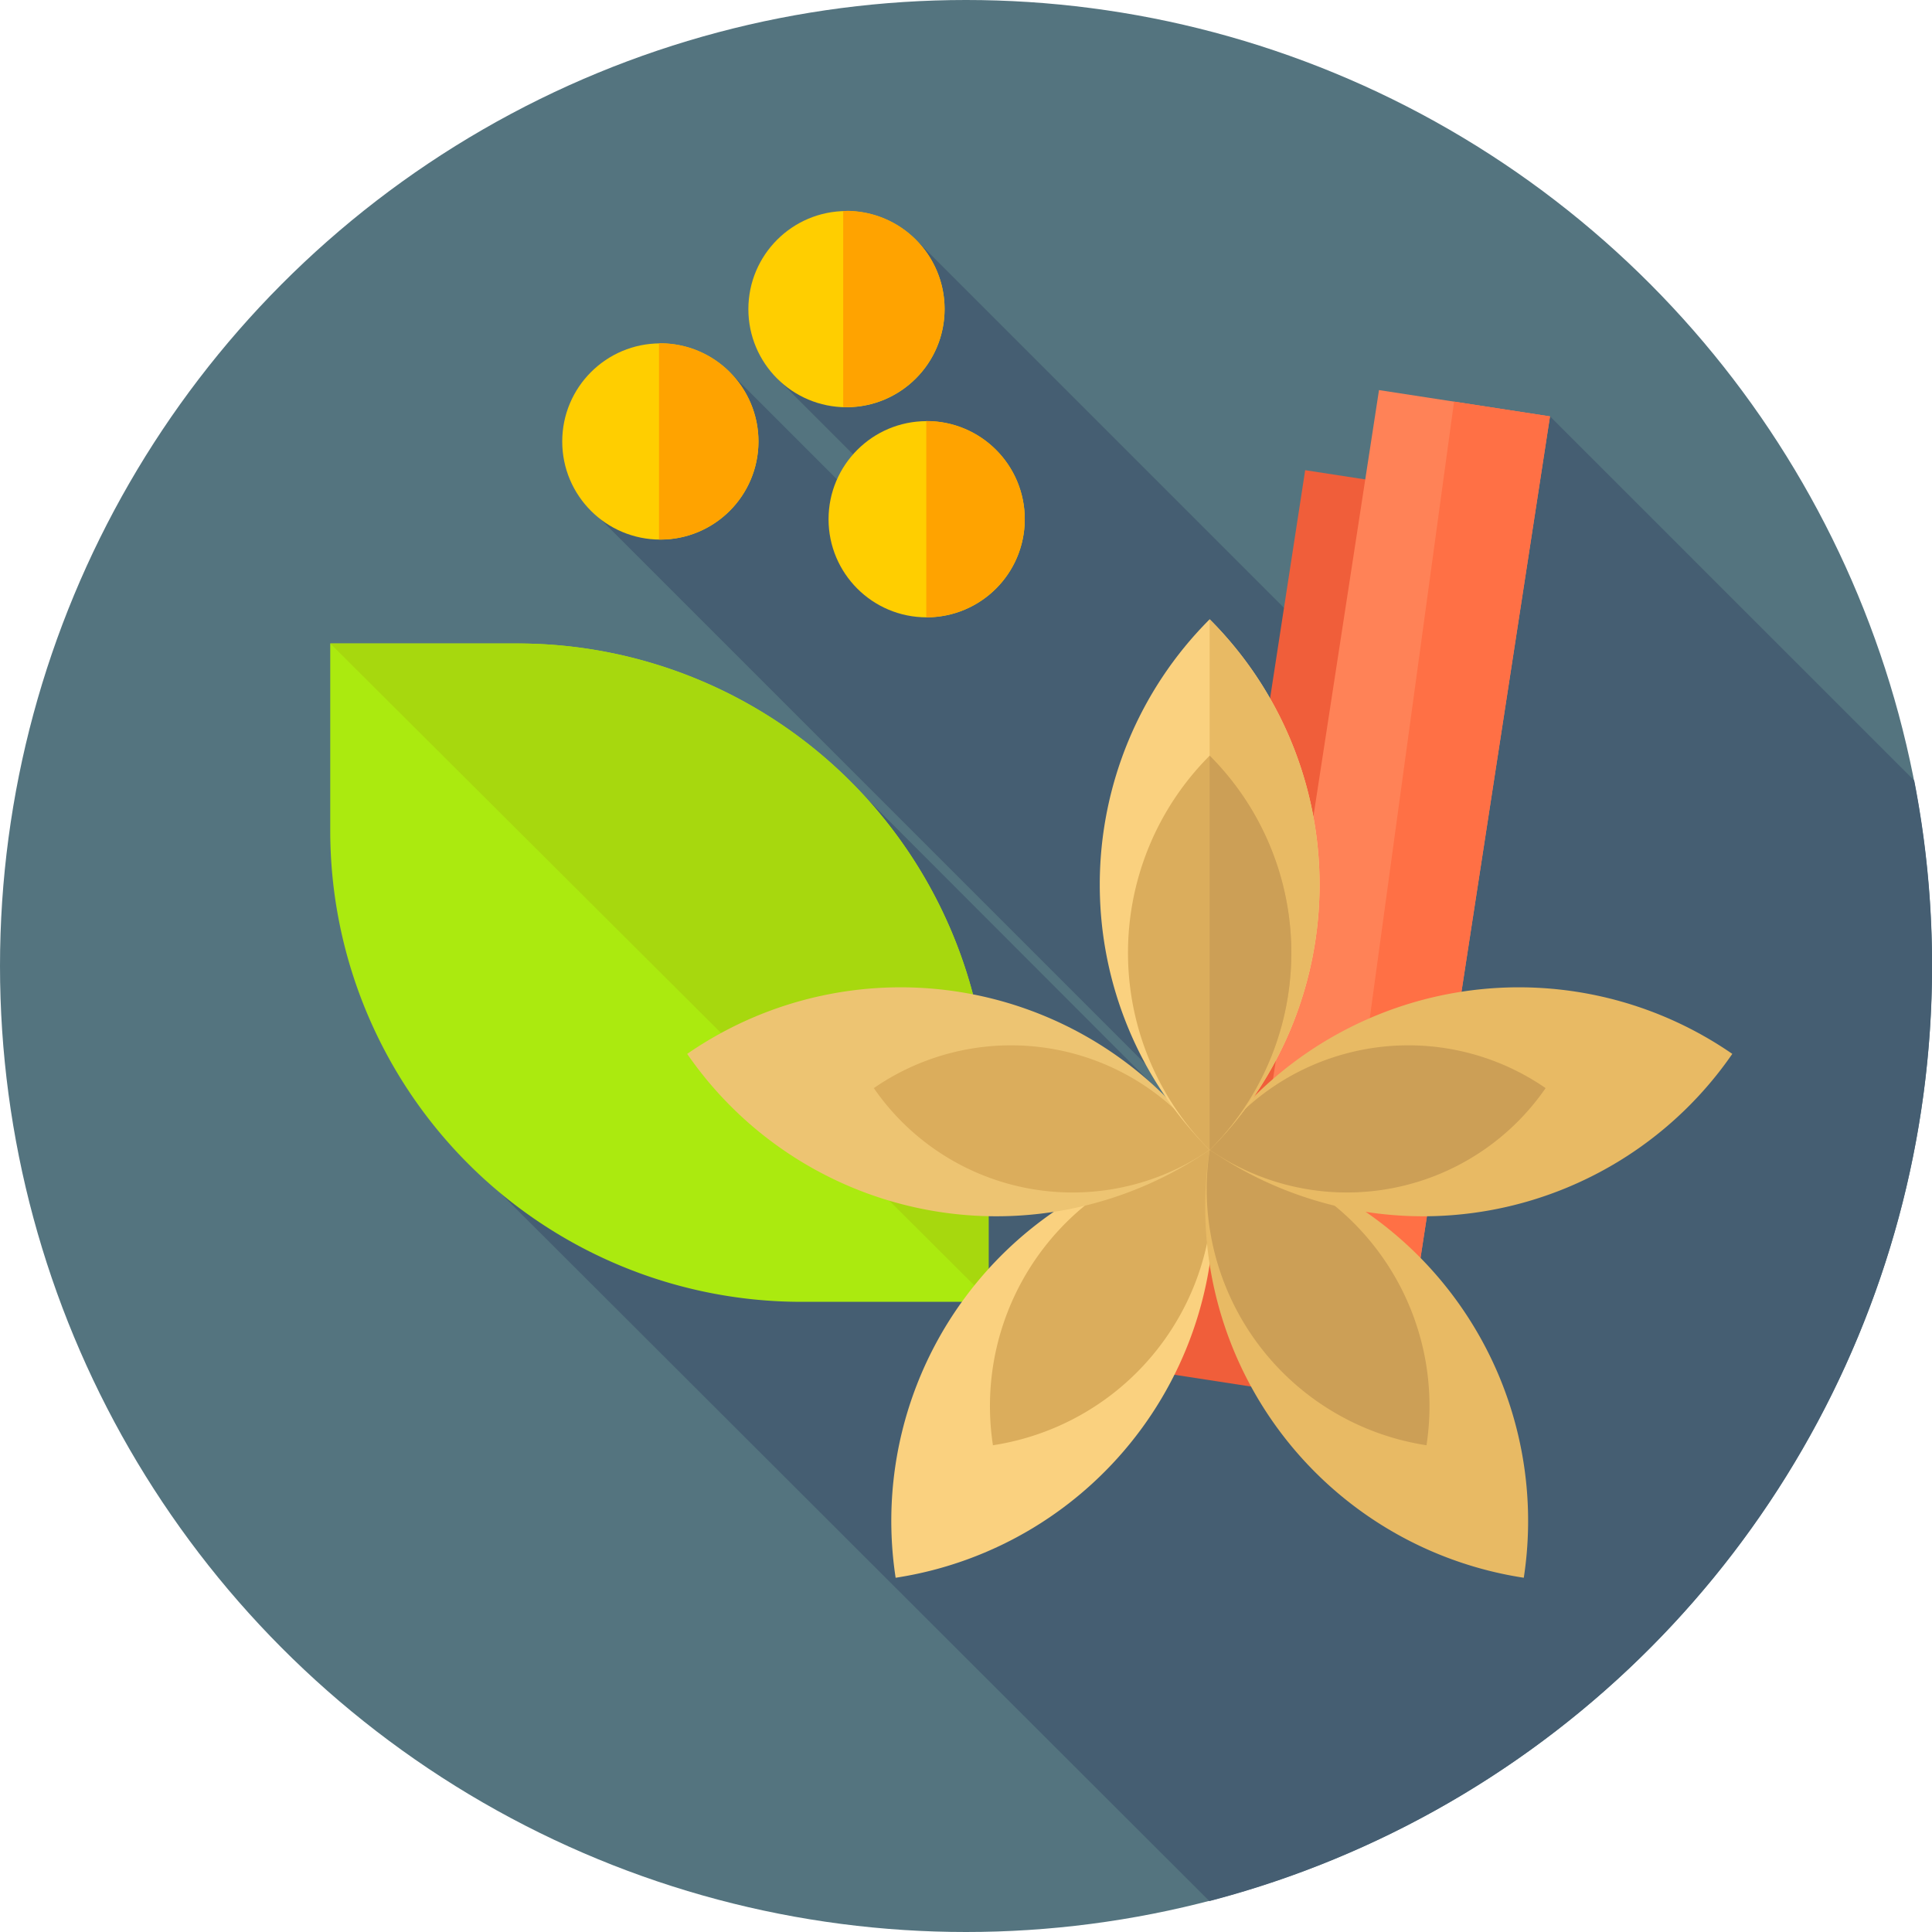 <svg xmlns="http://www.w3.org/2000/svg" width="90" height="90" viewBox="0 0 90 90"><circle cx="45" cy="45" r="45" fill="#54747f"></circle><path d="M149.538,89.528l-17.1,18.35,33.054,33.008a45.043,45.043,0,0,0,32.834-52.2L181.359,71.721,173.827,85.5l-22.02-22.02-6.461,6.465,6.947,6.947-.9,1.013-8.266-8.266-6,6.869,26.906,26.906-.222.406Z" transform="translate(-109.154 -52.326)" fill="#455e72"></path><g transform="translate(23.785 21.903)"><path d="M0,0H8.061V42.591H0Z" transform="matrix(0.988, 0.152, -0.152, 0.988, 37.015, 0)" fill="#f05e3a"></path></g><g transform="translate(27.224 18.172)"><path d="M0,0H8.061V42.591H0Z" transform="matrix(0.988, 0.152, -0.152, 0.988, 37.015, 0)" fill="#ff8257"></path></g><g transform="translate(61.965 18.708)"><path d="M362.752,107.116l-4.47-.688-5.77,42.2,3.763.579Z" transform="translate(-352.511 -106.428)" fill="#ff7045"></path></g><g transform="translate(15.387 29.977)"><path d="M118.2,201.2h-8.719a21.949,21.949,0,0,1-21.949-21.949v-8.719h8.719A21.949,21.949,0,0,1,118.2,192.482Z" transform="translate(-87.535 -170.533)" fill="#abea0f"></path></g><g transform="translate(15.387 29.977)"><path d="M118.2,192.482a21.949,21.949,0,0,0-21.949-21.949H87.535L118.2,201.1Z" transform="translate(-87.535 -170.533)" fill="#a7d80e"></path></g><g transform="translate(41.518 53.57)"><path d="M236.394,324.683h0a17.48,17.48,0,0,1,14.634-19.927h0A17.48,17.48,0,0,1,236.4,324.683Z" transform="translate(-236.19 -304.756)" fill="#fad17f"></path></g><g transform="translate(46.114 53.571)"><path d="M262.478,318.515h0a12.065,12.065,0,0,1,10.1-13.754h0a12.065,12.065,0,0,1-10.1,13.754Z" transform="translate(-262.337 -304.761)" fill="#dbad5c"></path></g><g transform="translate(32.009 45.99)"><path d="M182.1,264.738h0a17.492,17.492,0,0,1,24.328,4.439l.017.025h0a17.492,17.492,0,0,1-24.328-4.439Z" transform="translate(-182.097 -261.634)" fill="#edc472"></path></g><g transform="translate(40.706 48.694)"><path d="M231.571,279.007h0a11.244,11.244,0,0,1,15.638,2.853l.011.015h0a11.244,11.244,0,0,1-15.638-2.853Z" transform="translate(-231.571 -277.012)" fill="#dbad5c"></path></g><g transform="translate(56.144 53.57)"><path d="M334.239,324.683h0A17.48,17.48,0,0,0,319.6,304.756h0a17.48,17.48,0,0,0,14.634,19.927Z" transform="translate(-319.399 -304.756)" fill="#e8ba64"></path></g><g transform="translate(56.209 53.571)"><path d="M330.008,318.514h0a12.065,12.065,0,0,0-10.1-13.754h0a12.065,12.065,0,0,0,10.1,13.754Z" transform="translate(-319.765 -304.76)" fill="#cc9f56"></path></g><g transform="translate(56.35 45.99)"><path d="M344.918,264.738h0a17.492,17.492,0,0,0-24.328,4.439l-.017.025h0a17.492,17.492,0,0,0,24.328-4.439Z" transform="translate(-320.571 -261.634)" fill="#e8ba64"></path></g><g transform="translate(56.351 48.694)"><path d="M336.223,279.007h0a11.244,11.244,0,0,0-15.638,2.853l-.011.015h0a11.244,11.244,0,0,0,15.638-2.853Z" transform="translate(-320.573 -277.012)" fill="#cc9f56"></path></g><g transform="translate(51.23 28.846)"><path d="M296.563,188.828h0a17.482,17.482,0,0,1,0-24.722l0,0h0a17.482,17.482,0,0,1,0,24.722Z" transform="translate(-291.442 -164.104)" fill="#fad17f"></path></g><g transform="translate(56.349 28.847)"><path d="M320.563,188.829h0l0,0a17.482,17.482,0,0,0,0-24.722h0l0,0Z" transform="translate(-320.561 -164.105)" fill="#e8ba64"></path></g><g transform="translate(52.546 35.201)"><path d="M302.733,218.625h0a12.988,12.988,0,0,1,0-18.369h0a12.988,12.988,0,0,1,0,18.369Z" transform="translate(-298.928 -200.255)" fill="#dbad5c"></path></g><g transform="translate(56.35 35.201)"><path d="M320.567,218.624h0a12.988,12.988,0,0,0,0-18.369h0Z" transform="translate(-320.567 -200.255)" fill="#cc9f56"></path></g><g transform="translate(26.191 15.996)"><circle cx="4.57" cy="4.57" r="4.57" fill="#ffce00"></circle></g><g transform="translate(30.699 15.996)"><path d="M174.706,91l-.063,0v9.137l.063,0a4.57,4.57,0,0,0,0-9.141Z" transform="translate(-174.643 -91)" fill="#ffa300"></path></g><g transform="translate(38.597 19.618)"><circle cx="4.57" cy="4.57" r="4.57" fill="#ffce00"></circle></g><g transform="translate(43.15 19.618)"><path d="M245.493,111.6h-.017v9.14h.017a4.57,4.57,0,1,0,0-9.14Z" transform="translate(-245.476 -111.604)" fill="#ffa300"></path></g><g transform="translate(34.862 9.831)"><circle cx="4.57" cy="4.57" r="4.57" fill="#ffce00"></circle></g><g transform="translate(39.279 9.831)"><path d="M223.605,55.926c-.051,0-.1,0-.153,0v9.133c.051,0,.1,0,.153,0a4.57,4.57,0,1,0,0-9.141Z" transform="translate(-223.452 -55.926)" fill="#ffa300"></path></g></svg>